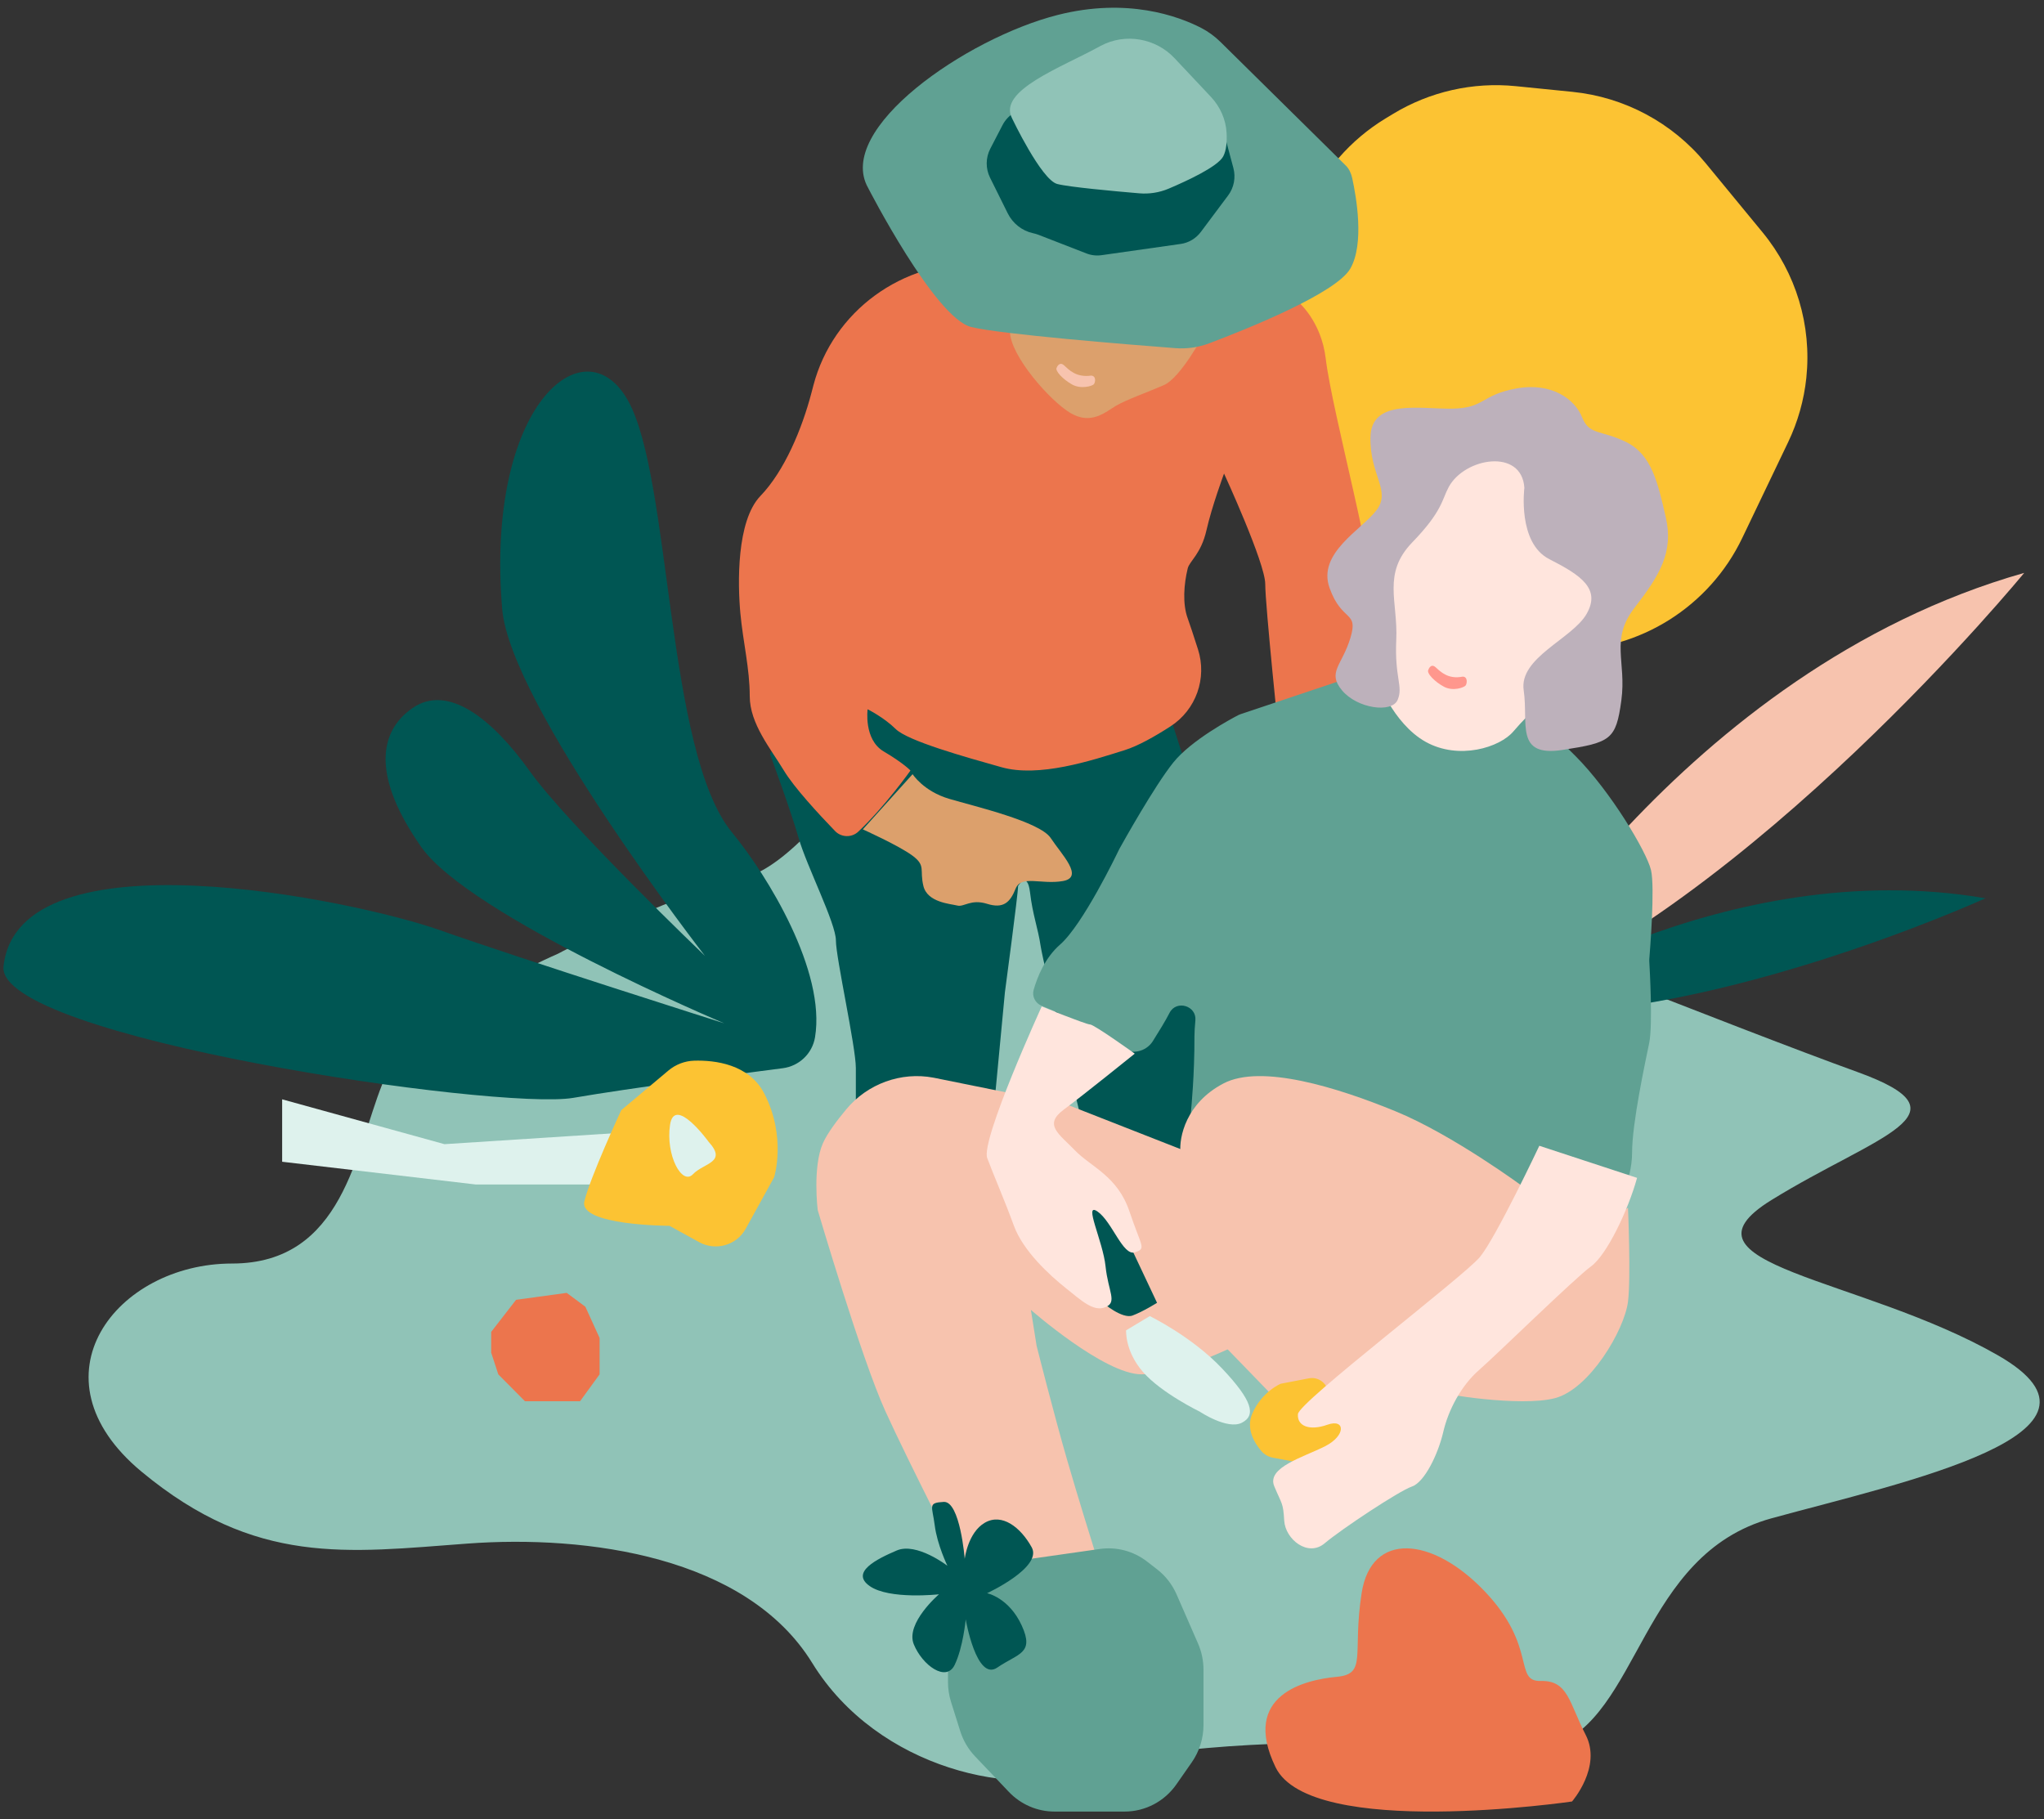 <?xml version="1.0" encoding="UTF-8"?>
<svg width="264px" height="235px" viewBox="0 0 264 235" version="1.1" xmlns="http://www.w3.org/2000/svg" xmlns:xlink="http://www.w3.org/1999/xlink">
    <rect x="0" y="0" width="264" height="235" fill="#333333" stroke="none"/>
    <title>F276F3FF-F324-494C-AC4D-D5B504B38902@2x</title>
    <g id="Page-1" stroke="none" stroke-width="1" fill="none" fill-rule="evenodd">
        <g id="VBS_2020_HP2_XL-1600-fluid" transform="translate(-841, -2421)">
            <g id="Group-65-Copy" transform="translate(841, 2421)">
                <path d="M123.423,80 C123.423,80 107.061,110.594 96.087,113.394 C85.113,116.194 72.074,123.19 72.074,123.19 C72.074,123.19 52.791,131.487 49.365,140.06 C45.939,148.632 44.361,163.21 29.97,163.21 C15.003,163.21 3.557,177.885 18.289,190.101 C33.02,202.316 44.835,200.535 60.345,199.387 C75.855,198.238 96.424,201.033 104.909,214.812 C113.392,228.589 131.487,232.439 141.065,228.589 C150.644,224.74 174.739,225.091 174.739,225.091 C174.739,225.091 188.974,229.323 200.413,225.602 C211.852,221.881 211.79,200.795 228.811,196.119 C245.831,191.443 275.699,185.185 258.046,175.064 C240.392,164.942 215.19,163.406 228.811,155 C242.432,146.594 254.978,143.913 239.866,138.458 C224.754,133.003 183.613,116.585 183.613,116.585 L123.423,80 Z" id="Fill-1" fill="#90C3B7"></path>
                <polygon id="Fill-3" fill="#DEF2ED" points="36.442 142 57.409 147.792 86.442 145.919 81.601 153 61.442 153 36.442 150.063"></polygon>
                <path d="M203.08,11.862 L195.776,11.129 C190.237,10.572 184.667,11.832 179.913,14.719 L178.95,15.303 C176.693,16.673 174.663,18.385 172.932,20.376 L169.648,24.153 C167.075,27.112 165.222,30.623 164.233,34.412 L162.265,41.944 C160.523,48.62 161.572,55.714 165.175,61.604 L171.08,71.259 C175.389,78.304 182.857,82.833 191.118,83.409 L198.697,83.938 C199.291,83.979 199.887,84 200.483,84 L201.957,84 C211.808,84 220.782,78.358 225.023,69.5 L230.953,57.115 C232.207,54.494 233.003,51.679 233.305,48.792 C234.011,42.03 231.976,35.268 227.65,30.011 L220.278,21.053 C215.992,15.844 209.807,12.539 203.08,11.862" id="Fill-5" fill="#FCC333"></path>
                <path d="M261.442,74 C261.442,74 226.271,116.906 192.442,130 C192.442,130 217.01,86.619 261.442,74" id="Fill-7" fill="#F7C3AE"></path>
                <path d="M256.442,116.03 C256.442,116.03 219.315,132.95 192.442,130.813 C192.442,130.813 222.582,110.232 256.442,116.03" id="Fill-9" fill="#005653"></path>
                <path d="M105.266,133.992 C104.915,136.088 103.222,137.709 101.095,137.982 C95.192,138.737 81.491,140.528 74.046,141.809 C64.38,143.472 -0.554,133.989 0.454,124.816 C2.388,107.198 45.743,116.246 56.765,120.132 C67.787,124.018 93.534,132.179 93.534,132.179 C93.534,132.179 60.654,118.321 54.408,109.405 C48.161,100.489 48.758,94.586 53.282,91.459 C57.806,88.331 63.495,92.712 68.446,99.642 C73.397,106.571 91.047,123.467 91.047,123.467 C91.047,123.467 65.894,91.073 64.859,78.647 C62.676,52.443 75.424,41.695 81.084,51.689 C86.744,61.683 85.967,97.118 94.549,107.528 C99.16,113.12 106.69,125.465 105.266,133.992" id="Fill-11" fill="#005653"></path>
                <path d="M99.442,97.378 C99.442,97.378 102.124,104.657 103.154,108.261 C104.185,111.865 107.964,119.247 107.964,121.478 C107.964,123.709 110.54,135.209 110.54,137.956 L110.54,147.052 L128.231,144.649 L129.793,128.172 C129.793,128.172 131.495,115.471 131.495,114.44 C131.495,114.44 132.697,112.381 133.041,115.299 C133.384,118.217 134.064,119.863 134.411,122.216 C134.758,124.568 140.255,147.052 140.255,147.052 L150.045,151 L163.442,146.366 L161.038,123.366 L149.822,88.477 L140.255,84.918 L109.149,82 L99.442,97.378 Z" id="Fill-13" fill="#005653"></path>
                <path d="M167.687,39.005 C167.687,39.005 170.649,41.467 171.224,46.282 C172.073,53.405 177.988,74.592 177.268,78.335 C176.549,82.078 178.442,93.816 178.442,93.816 C178.442,93.816 168.375,95.87 165.261,95.87 C165.261,95.87 163.416,78.163 163.416,75.441 C163.416,72.719 158.095,61.168 158.095,61.168 C158.095,61.168 156.519,65.421 155.827,68.482 C155.135,71.544 153.634,72.48 153.405,73.416 C152.907,75.441 152.713,78.009 153.405,79.881 C153.665,80.582 154.183,82.17 154.731,83.879 C155.924,87.607 154.487,91.687 151.166,93.834 C149.185,95.113 147.011,96.346 145.274,96.892 C140.949,98.253 134.202,100.464 129.358,99.104 C124.514,97.743 117.248,95.701 115.691,94.17 C114.135,92.639 112.059,91.618 112.059,91.618 C112.059,91.618 111.54,95.531 114.135,97.062 C116.73,98.594 117.594,99.531 117.594,99.531 C117.594,99.531 114.322,104.158 110.853,107.426 C110.009,108.221 108.665,108.184 107.86,107.351 C105.729,105.145 102.565,101.72 101.246,99.531 C99.552,96.719 96.835,93.49 96.835,89.917 C96.835,86.345 95.97,82.943 95.624,79.2 C95.278,75.457 95.105,67.291 98.219,64.06 C101.333,60.827 103.582,55.383 104.793,50.79 C104.875,50.48 104.964,50.137 105.061,49.768 C107.581,40.206 116.534,33.657 126.573,34.014 L139.046,34.458 L167.687,39.005 Z" id="Fill-15" fill="#EC754D"></path>
                <path d="M172.637,88.093 L160.191,92.263 C160.103,92.293 160.021,92.328 159.94,92.37 C159.079,92.816 153.887,95.579 151.549,98.484 C149.103,101.521 144.939,109 144.592,109.625 C144.575,109.656 144.564,109.678 144.548,109.709 C144.218,110.399 139.854,119.452 136.907,122.02 C134.948,123.727 133.963,126.253 133.507,127.853 C133.267,128.695 133.707,129.575 134.529,129.913 C136.296,130.641 139.377,131.974 141.332,133.191 C142.487,133.909 143.718,134.699 144.758,135.375 C146.147,136.277 148.019,135.874 148.898,134.485 C149.682,133.244 150.554,131.815 151.038,130.867 C151.049,130.847 151.058,130.828 151.069,130.807 C151.953,129.126 154.564,129.914 154.394,131.797 C154.319,132.615 154.271,133.355 154.273,133.872 C154.295,138.778 153.849,143.278 153.849,143.278 L153.538,146.547 C153.414,147.851 154.751,148.815 155.984,148.312 L158.771,147.173 C159.042,147.062 159.338,147.019 159.63,147.048 L181.574,149.202 C181.76,149.22 181.941,149.267 182.112,149.341 L191.557,153.422 C191.783,153.519 192.026,153.57 192.272,153.57 L196.218,153.57 C196.287,153.57 196.352,153.566 196.421,153.558 C197.295,153.456 203.976,152.757 207.175,154.741 C208.106,155.318 209.34,154.887 209.741,153.882 C210.278,152.539 210.797,150.757 210.797,148.896 C210.797,145.056 212.5,137.21 213.011,134.706 C213.486,132.379 213.077,125.146 213.018,124.14 C213.013,124.06 213.014,123.988 213.02,123.908 C213.11,122.832 213.768,114.596 213.238,112.377 C212.67,110.002 207.989,102.16 203.477,97.648 L199.457,93.664 C199.27,93.478 199.129,93.257 199.042,93.01 C198.563,91.642 196.854,87.079 196.417,90.082 C195.906,93.588 195.417,88.62 192.182,90.457 C188.947,92.293 191.022,92.015 188.639,91.681 C186.256,91.347 186.409,97.412 186.239,93.906 C186.069,90.401 185.918,93.184 184.386,90.68 C182.853,88.176 178.618,91.472 176.066,89.636 L174.259,88.336 C173.791,88 173.186,87.91 172.637,88.093" id="Fill-17" fill="#60A193"></path>
                <path d="M177.76,87.504 C177.76,87.504 179.84,93.424 184.129,95.82 C188.417,98.215 193.73,96.557 195.486,94.455 C197.241,92.351 202.786,87.032 202.786,87.032 C202.786,87.032 206.72,80.481 207.118,79.334 C207.517,78.186 207.583,70.093 207.114,68.429 C206.644,66.766 202.341,53.429 201.865,53.023 C201.39,52.617 184.612,57.824 184.612,57.824 L181.31,63.409 L177.442,75.957 L177.76,87.504 Z" id="Fill-19" fill="#FFE5DD"></path>
                <path d="M196.889,153.407 C196.889,153.407 187.697,146.594 180.207,143.529 C172.718,140.462 162.888,137.397 158.015,139.952 C153.143,142.507 152.292,146.935 152.462,148.809 C152.632,150.682 154.505,159.879 154.505,159.879 L158.015,173.728 L165.058,181 L176.122,178.446 C176.122,178.446 192.757,167.544 193.461,167.204 C194.165,166.863 199.442,160 199.442,160 L196.889,153.407 Z" id="Fill-21" fill="#F7C3AE"></path>
                <path d="M153.934,149.002 L137.922,142.722 C137.922,142.722 124.462,139.976 120.692,139.227 C120.655,139.219 120.617,139.212 120.579,139.205 C116.366,138.402 112.036,140.002 109.308,143.282 C108.067,144.771 106.857,146.397 106.299,147.641 C104.928,150.7 105.613,156.301 105.613,156.301 C105.613,156.301 111.246,175.443 114.33,182.233 C117.414,189.023 124.611,203.054 124.611,203.054 L130.583,220 L139.54,208.414 L144.421,209.827 C144.421,209.827 140.654,198.304 137.862,188.694 C136.153,182.813 133.886,173.837 133.886,173.837 L133.148,169.198 C133.148,169.198 142.625,177.52 147.422,177.52 C152.22,177.52 159.524,173.837 159.524,173.837 L166.442,160.155 L153.934,149.002 Z" id="Fill-23" fill="#F7C3AE"></path>
                <path d="M210.271,156 C210.271,156 210.656,165.062 210.271,168.13 C209.808,171.815 205.311,179.418 200.848,180.597 C196.384,181.777 185.899,180.006 186.056,179.845 C186.213,179.684 185.442,172.174 185.442,172.174 C185.442,172.174 200.848,162.907 201.84,162.065 C202.831,161.223 210.271,156 210.271,156" id="Fill-25" fill="#F7C3AE"></path>
                <path d="M117.87,100 C117.87,100 119.269,102.204 122.593,103.185 C125.916,104.165 134.31,106.126 135.71,108.25 C137.109,110.374 140.082,113.315 137.284,113.805 C134.485,114.295 131.894,112.988 131.178,114.785 C130.462,116.583 129.588,117.4 127.49,116.746 C125.391,116.092 124.517,117.193 123.642,116.969 C122.768,116.746 119.794,116.583 119.269,114.459 C118.745,112.334 119.619,111.845 117.87,110.537 C116.122,109.23 111.442,107.131 111.442,107.131 L117.87,100 Z" id="Fill-27" fill="#DCA06C"></path>
                <path d="M155.442,43.251 C155.442,43.251 152.489,48.806 150.316,49.749 C148.143,50.692 145.469,51.634 144.132,52.419 C142.795,53.205 140.957,54.933 138.282,53.362 C135.608,51.791 130.457,45.913 130.442,42.804 C130.427,39.695 139.118,40.009 140.121,40.009 C141.123,40.009 155.442,43.251 155.442,43.251" id="Fill-29" fill="#DCA06C"></path>
                <path d="M112.126,24.273 C112.126,24.273 120.742,41.081 125.442,42.24 C129.262,43.182 145.761,44.507 151.803,44.97 C153.3,45.084 154.796,44.869 156.203,44.338 C161.066,42.499 172.554,37.889 174.398,34.706 C176.254,31.501 175.177,25.401 174.643,22.981 C174.5,22.331 174.214,21.773 173.829,21.394 L157.643,5.425 C156.896,4.69 156.052,4.07 155.123,3.594 C152.211,2.101 145.608,-0.354 136.607,1.932 C124.771,4.938 107.823,16.677 112.126,24.273" id="Fill-31" fill="#60A193"></path>
                <path d="M142.444,168.283 C142.444,168.283 144.943,170.419 146.276,169.926 C147.609,169.433 149.442,168.283 149.442,168.283 L146.11,161.217 L141.61,153 L137.814,153 L135.442,160.888 L142.444,168.283 Z" id="Fill-33" fill="#005653"></path>
                <path d="M145.445,171.838 C145.445,171.838 145.275,174.544 147.654,177.25 C150.032,179.955 154.959,182.342 154.959,182.342 C154.959,182.342 158.527,184.729 160.396,183.775 C162.265,182.82 161.755,180.91 157.848,176.772 C153.94,172.634 148.503,170 148.503,170 L145.445,171.838 Z" id="Fill-35" fill="#DEF2ED"></path>
                <path d="M134.549,130 C134.549,130 126.648,147.28 127.507,149.584 C128.366,151.888 129.746,155.015 130.945,158.307 C132.144,161.599 135.579,164.726 137.64,166.371 C139.701,168.017 141.247,169.498 142.792,168.84 C144.338,168.182 143.136,166.865 142.792,163.573 C142.449,160.282 139.873,155.18 141.762,156.497 C143.651,157.813 145.025,162.257 146.571,161.763 C148.116,161.269 147.429,161.105 145.884,156.497 C144.338,151.888 140.904,150.736 138.842,148.597 C136.782,146.457 134.738,145.295 137.392,143.331 C140.045,141.366 146.563,136.099 146.563,136.099 C146.563,136.099 141.311,132.333 140.796,132.333 C140.28,132.333 134.549,130 134.549,130" id="Fill-37" fill="#FFE5DD"></path>
                <path d="M203.04,232.698 C203.04,232.698 206.942,228.229 204.799,224.079 C202.655,219.928 202.55,217.043 199.005,217.13 C195.46,217.218 198.597,212.748 191.792,205.583 C184.987,198.418 177.121,197.809 175.873,205.745 C174.627,213.681 176.64,216.227 172.639,216.597 C168.637,216.967 160.215,218.888 164.745,228.265 C169.275,237.641 203.04,232.698 203.04,232.698" id="Fill-39" fill="#EC754D"></path>
                <path d="M80.241,143.398 L86.321,138.289 C87.261,137.499 88.438,137.042 89.67,137.007 C92.296,136.933 96.741,137.426 98.717,141.26 C101.613,146.883 99.987,152.062 99.987,152.062 L96.31,158.725 C95.137,160.853 92.441,161.627 90.303,160.45 L86.47,158.339 C86.47,158.339 74.727,158.312 75.476,155.176 C76.226,152.039 80.241,143.398 80.241,143.398" id="Fill-41" fill="#FCC333"></path>
                <path d="M91.53,147.493 C91.53,147.493 87.115,141.401 86.539,145.308 C85.963,149.216 88.087,153.164 89.495,151.68 C90.903,150.196 93.968,150.185 91.53,147.493" id="Fill-43" fill="#DEF2ED"></path>
                <path d="M127.971,204.548 L124.104,209.748 C123.025,211.198 122.442,212.966 122.442,214.783 L122.442,217.284 C122.442,218.148 122.573,219.006 122.832,219.829 L124.022,223.61 C124.406,224.832 125.062,225.948 125.939,226.87 L130.303,231.459 C131.848,233.083 133.975,234 136.197,234 L145.255,234 C147.912,234 150.405,232.69 151.943,230.485 L153.929,227.637 C154.914,226.226 155.442,224.539 155.442,222.808 L155.442,215.679 C155.442,214.512 155.201,213.357 154.735,212.29 L151.967,205.954 C151.407,204.672 150.54,203.555 149.443,202.706 L148.155,201.707 C146.414,200.357 144.214,199.771 142.046,200.081 L133.371,201.32 C131.222,201.626 129.28,202.787 127.971,204.548" id="Fill-45" fill="#60A193"></path>
                <polygon id="Fill-47" fill="#EC754D" points="66.655 167.896 63.442 172.04 63.442 174.728 64.36 177.528 67.803 181 74.917 181 77.442 177.528 77.442 172.824 75.606 168.792 73.196 167"></polygon>
                <path d="M122.364,202.249 C122.364,202.249 118.381,199.181 115.821,200.276 C113.261,201.372 109.788,203.089 112.329,204.872 C114.87,206.654 121.276,205.935 121.276,205.935 C121.276,205.935 116.916,209.673 118.022,212.391 C119.128,215.108 122.202,217.331 123.3,215.061 C124.4,212.79 124.729,209.172 124.729,209.172 C124.729,209.172 126.119,217.248 128.812,215.397 C131.506,213.547 133.629,213.615 131.973,209.984 C130.316,206.353 127.488,205.795 127.488,205.795 C127.488,205.795 134.693,202.464 133.252,199.863 C131.81,197.263 129.416,195.418 127.21,196.684 C125.003,197.949 124.602,201.355 124.602,201.355 C124.602,201.355 124.008,193.89 121.893,194.001 C119.78,194.112 120.412,194.526 120.728,197.029 C121.044,199.531 122.364,202.249 122.364,202.249" id="Fill-49" fill="#005653"></path>
                <path d="M168.208,189 L164.414,188.292 C163.828,188.182 163.294,187.878 162.903,187.419 C162.069,186.44 160.891,184.59 161.731,182.627 C162.963,179.75 165.416,178.737 165.416,178.737 L169.058,178.038 C170.222,177.815 171.341,178.599 171.553,179.786 L171.933,181.913 C171.933,181.913 175.526,186.4 174.113,187.104 C172.7,187.807 168.208,189 168.208,189" id="Fill-51" fill="#FCC333"></path>
                <path d="M184.489,86.51 C184.489,86.51 184.783,85.62 185.424,86.191 C186.064,86.763 187.015,87.773 188.923,87.4 C189.603,87.404 189.487,88.318 189.288,88.556 C189.089,88.796 187.689,89.33 186.515,88.713 C185.341,88.095 184.194,86.94 184.489,86.51" id="Fill-53" fill="#FF978D"></path>
                <path d="M136.494,47.466 C136.494,47.466 136.817,46.626 137.445,47.202 C138.074,47.779 139.003,48.789 140.936,48.516 C141.621,48.551 141.478,49.421 141.271,49.641 C141.064,49.861 139.637,50.311 138.473,49.667 C137.307,49.022 136.185,47.864 136.494,47.466" id="Fill-55" fill="#F7C3AE"></path>
                <path d="M198.816,148 C198.816,148 193.217,159.867 191.138,162.373 C189.06,164.879 167.775,181.089 167.64,182.651 C167.505,184.213 169.144,184.853 171.449,184.031 C173.754,183.211 173.879,185.424 171.134,186.819 C168.388,188.212 163.563,189.54 164.581,191.978 C165.599,194.416 165.723,194.056 165.87,196.438 C166.018,198.82 168.924,201.179 171.093,199.346 C173.262,197.514 180.707,192.579 182.357,192.017 C184.007,191.454 185.757,187.79 186.411,184.959 C187.066,182.127 188.715,178.992 191.031,176.968 C193.347,174.945 203.441,165.059 205.486,163.586 C207.53,162.113 210.289,156.318 211.442,152.145 L198.816,148 Z" id="Fill-57" fill="#FFE5DD"></path>
                <path d="M196.885,63.017 C196.885,63.017 195.966,70.114 200.102,72.221 C204.239,74.327 206.767,76.059 204.928,79.29 C203.09,82.521 196.165,84.926 196.799,89.173 C197.432,93.42 195.621,97.825 201.826,96.867 C208.031,95.909 208.72,95.563 209.409,90.484 C210.099,85.407 207.915,82.636 211.133,78.482 C214.35,74.327 216.187,71.326 215.153,66.826 C214.12,62.324 213.316,58.747 210.099,57.131 C206.881,55.516 205.273,56.258 204.353,53.925 C203.435,51.592 200.447,49.342 195.851,50.178 C191.255,51.014 191.791,52.707 187.617,52.784 C183.442,52.861 177.123,51.476 177.008,56.439 C176.893,61.401 179.716,63.363 177.788,65.902 C175.859,68.441 170.114,71.442 171.723,75.943 C173.332,80.444 175.499,78.828 174.415,82.405 C173.332,85.984 171.378,86.822 173.332,89.173 C175.284,91.523 179.78,92.158 180.52,90.398 C181.259,88.638 180.11,87.599 180.34,82.636 C180.57,77.674 178.502,74.096 182.408,70.057 C186.315,66.018 186.217,64.563 187.119,62.902 C189.187,59.093 196.562,57.872 196.885,63.017" id="Fill-59" fill="#BDB1BB"></path>
                <path d="M129.483,16.162 L127.905,19.206 C127.3,20.374 127.287,21.77 127.872,22.949 L130.152,27.546 C130.805,28.863 131.999,29.802 133.397,30.117 C133.631,30.17 133.865,30.227 134.089,30.314 L140.318,32.735 C140.942,32.977 141.617,33.056 142.278,32.961 L152.492,31.51 C153.53,31.364 154.469,30.804 155.105,29.952 L158.625,25.243 C159.378,24.236 159.628,22.927 159.302,21.704 L158.276,17.864 C157.819,16.153 156.331,14.943 154.598,14.873 L133.154,14.003 C131.626,13.941 130.199,14.781 129.483,16.162" id="Fill-61" fill="#005653"></path>
                <path d="M130.717,15.288 C130.717,15.288 134.49,23.216 136.548,23.764 C138.047,24.162 144.005,24.705 147.13,24.97 C148.437,25.082 149.745,24.876 150.946,24.367 C153.347,23.349 157.279,21.522 157.985,20.209 C158.409,19.421 158.483,18.262 158.425,17.171 C158.331,15.432 157.598,13.783 156.387,12.497 L151.688,7.501 C149.267,4.928 145.335,4.237 142.185,5.912 C142.135,5.938 142.086,5.965 142.036,5.992 C137.062,8.726 128.833,11.704 130.717,15.288" id="Fill-63" fill="#90C3B7"></path>
            </g>
        </g>
    </g>
</svg>